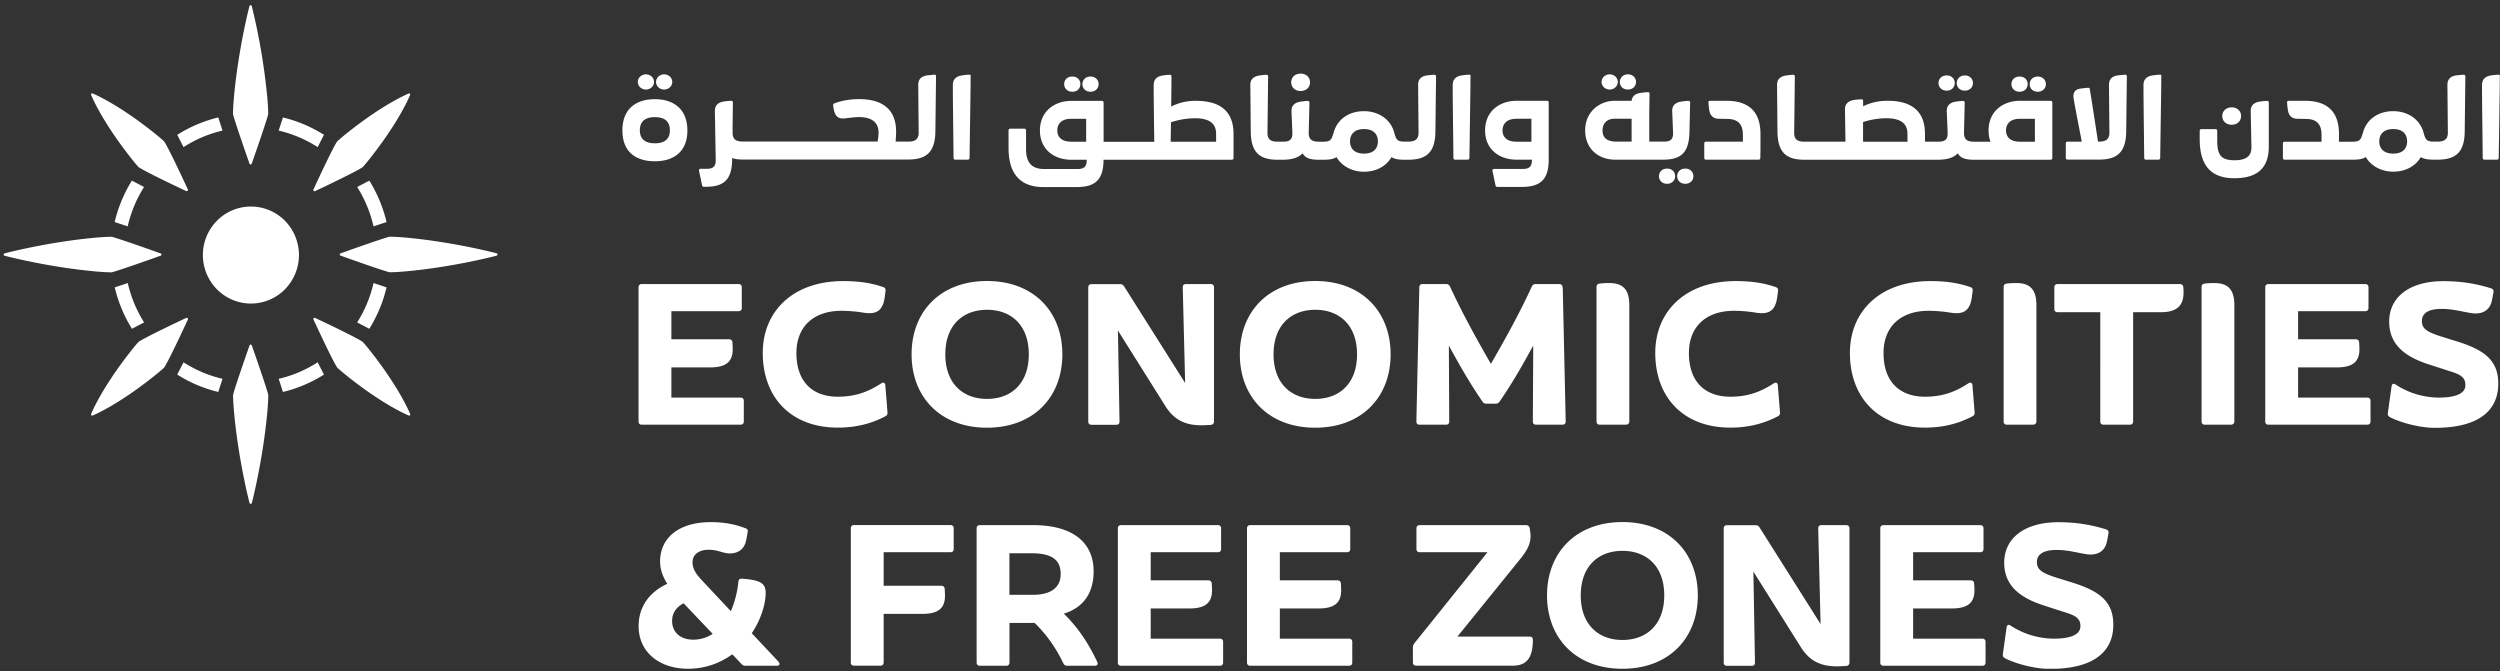 <svg width="242" height="65" fill="none" xmlns="http://www.w3.org/2000/svg"><rect width="100%" height="100%" fill="#333333" stroke="none"/><g clip-path="url(#a)" fill="#fff"><path d="M24.147 15.83c.014.057.063.085.112.092a.111.111 0 0 0 .112-.091s1.317-3.734 1.59-4.76c0 0 .014-.459-.077-1.52A60.915 60.915 0 0 0 24.378.613c-.021-.084-.063-.106-.12-.113-.055 0-.097.021-.118.113 0 0-1.093 4.194-1.506 8.938-.091 1.061-.077 1.52-.077 1.52.273 1.019 1.59 4.76 1.59 4.76ZM21.002 21.367a4.725 4.725 0 0 0 0 6.64 4.616 4.616 0 0 0 6.576 0 4.731 4.731 0 0 0 0-6.64 4.622 4.622 0 0 0-6.576 0ZM21.541 12.642l-.413-1.273c-1.408.34-2.738.905-3.97 1.683l.608 1.188a12.023 12.023 0 0 1 3.775-1.598ZM31.36 13.052a13.226 13.226 0 0 0-3.97-1.683l-.414 1.273c1.338.31 2.605.848 3.775 1.598l.61-1.188ZM17.157 36.26a13.226 13.226 0 0 0 3.971 1.682l.413-1.273a12.023 12.023 0 0 1-3.775-1.598l-.609 1.188ZM26.976 36.67l.413 1.272a13.226 13.226 0 0 0 3.971-1.683l-.61-1.188c-1.169.75-2.43 1.287-3.774 1.599ZM12.773 31.826l1.177-.616a12.268 12.268 0 0 1-1.583-3.81l-1.26.416a13.495 13.495 0 0 0 1.666 4.01ZM11.1 21.495l1.26.417c.308-1.35.84-2.63 1.583-3.811l-1.177-.616a13.493 13.493 0 0 0-1.667 4.01ZM37.418 27.816l-1.26-.417c-.309 1.35-.84 2.63-1.583 3.811l1.176.616a13.494 13.494 0 0 0 1.667-4.01ZM34.575 18.1a12.268 12.268 0 0 1 1.582 3.812l1.261-.417a13.493 13.493 0 0 0-1.667-4.01l-1.176.616ZM24.378 33.445c-.014-.057-.063-.085-.112-.092a.111.111 0 0 0-.112.092s-1.317 3.733-1.59 4.759c0 0-.014.46.077 1.52.413 4.745 1.506 8.938 1.506 8.938.02.085.063.106.119.106.056 0 .098-.021.119-.106 0 0 1.092-4.193 1.505-8.938.091-1.06.077-1.52.077-1.52-.273-1.018-1.59-4.759-1.59-4.759ZM10.826 26.36c1.008-.276 4.713-1.605 4.713-1.605.056-.015.084-.064.091-.114a.112.112 0 0 0-.09-.113s-3.698-1.33-4.714-1.605c0 0-.455-.014-1.506.078-4.7.417-8.852 1.52-8.852 1.52-.084.021-.105.064-.112.12 0 .057.02.1.112.12 0 0 4.153 1.104 8.852 1.52 1.05.093 1.506.079 1.506.079ZM48.05 24.514s-4.154-1.103-8.853-1.52c-1.05-.092-1.506-.078-1.506-.078-1.008.276-4.713 1.605-4.713 1.605-.056.014-.084.064-.091.113 0 .05.028.1.09.113 0 0 3.699 1.33 4.714 1.606 0 0 .455.014 1.506-.078 4.7-.417 8.852-1.52 8.852-1.52.084-.022.105-.064.112-.12 0-.057-.02-.1-.112-.12ZM12.549 15.13c.623.8.876 1.054.876 1.054.798.53 4.587 2.305 4.587 2.305.056.029.105.014.147-.02a.118.118 0 0 0 .02-.142s-1.757-3.819-2.282-4.632c0 0-.252-.255-1.044-.884-3.537-2.814-5.848-3.748-5.848-3.748-.09-.035-.119-.028-.16 0-.036.043-.043.071-.008.163 0 0 .925 2.334 3.712 5.904ZM35.975 34.138c-.623-.799-.875-1.054-.875-1.054-.799-.53-4.587-2.305-4.587-2.305a.113.113 0 0 0-.14.021.118.118 0 0 0-.021.142s1.757 3.818 2.283 4.632c0 0 .252.254 1.043.883 3.53 2.815 5.848 3.748 5.848 3.748.091.035.12.028.161 0 .035-.042.042-.07 0-.163 0 0-.924-2.333-3.712-5.904ZM18.159 30.8a.124.124 0 0 0-.147-.02s-3.782 1.774-4.588 2.304c0 0-.252.255-.875 1.054-2.787 3.564-3.712 5.904-3.712 5.904-.035.092-.028.12.007.163.042.035.07.043.161 0 0 0 2.311-.933 5.848-3.748.792-.629 1.044-.883 1.044-.883.525-.807 2.283-4.632 2.283-4.632.028-.057.014-.106-.021-.149M30.366 18.475c.035.036.09.05.14.022 0 0 3.782-1.775 4.587-2.306 0 0 .252-.254.875-1.053 2.788-3.564 3.712-5.905 3.712-5.905.035-.092.028-.12 0-.162-.042-.036-.07-.043-.16 0 0 0-2.312.933-5.849 3.747-.791.63-1.043.884-1.043.884-.526.806-2.283 4.632-2.283 4.632-.028.056-.014.106.02.148M64.99 38.487h6.703c.19 0 .308.12.308.31V40.8c0 .191-.119.311-.308.311h-9.574c-.196 0-.308-.12-.308-.31V27.81c0-.192.112-.312.308-.312h9.378c.196 0 .308.12.308.311v2.001c0 .198-.119.312-.308.312H64.99v2.722h5.581c.19 0 .309.099.33.311l.02.446c.078 1.435-.65 1.965-2.212 1.965h-3.72V38.487ZM73.836 34.166c0-3.967 2.85-6.958 7.802-6.958 1.653 0 2.871.234 3.873.587.175.057.23.198.21.368l-.077.587c-.19 1.4-.869 1.711-2.08 1.513a13.678 13.678 0 0 0-2.101-.177c-2.795 0-4.37 1.613-4.37 4.08 0 2.8 1.561 4.236 4.026 4.236 1.695 0 2.963-.488 4.196-1.301.21-.134.364-.035.385.19l.21 2.624c.02.177-.042.276-.154.354-1.254.665-2.732 1.124-4.657 1.124-4.546 0-7.263-2.934-7.263-7.234v.007ZM88.242 34.3c0-4.143 2.794-7.099 7.297-7.099 4.504 0 7.298 2.956 7.298 7.1 0 4.143-2.794 7.1-7.297 7.1-4.504 0-7.298-2.957-7.298-7.1Zm11.346 0c0-2.835-1.716-4.313-4.041-4.313-2.326 0-4.041 1.478-4.041 4.314 0 2.835 1.715 4.313 4.04 4.313 2.326 0 4.041-1.478 4.041-4.313ZM114.491 27.81c0-.213.119-.312.308-.312h2.409c.189 0 .308.12.308.311V40.8c0 .191-.119.311-.308.332l-.462.022c-1.772.099-3.004-.347-3.95-1.867l-4.58-7.29.154 8.81c0 .212-.119.311-.308.311h-2.409c-.196 0-.309-.12-.309-.31v-12.99c0-.192.12-.312.309-.312h2.794c.154 0 .287.078.364.212l5.911 9.356-.231-9.257v-.007ZM120.017 34.3c0-4.143 2.794-7.099 7.297-7.099s7.298 2.956 7.298 7.1c0 4.143-2.795 7.1-7.298 7.1s-7.297-2.957-7.297-7.1Zm11.345 0c0-2.835-1.716-4.313-4.041-4.313s-4.041 1.478-4.041 4.314c0 2.835 1.716 4.313 4.041 4.313s4.041-1.478 4.041-4.313ZM151.273 27.81l.287 12.99c0 .211-.119.31-.308.31h-2.563c-.189 0-.308-.099-.308-.31l.035-7.348c-1.177 2.157-2.081 3.712-3.257 5.424-.098.134-.21.198-.364.198h-.925a.407.407 0 0 1-.364-.198c-1.176-1.712-2.08-3.267-3.256-5.424l.035 7.347c0 .212-.12.311-.309.311h-2.563c-.196 0-.308-.099-.308-.31l.287-12.99c0-.213.119-.312.308-.312h2.29c.175 0 .288.078.365.233 1.253 2.702 2.64 5.19 3.964 7.489 1.33-2.298 2.717-4.78 3.963-7.488a.381.381 0 0 1 .365-.234h2.29c.189 0 .308.1.308.311h.028ZM157.415 41.11h-2.563c-.197 0-.309-.12-.309-.31V27.787c0-.198.098-.311.288-.332.266-.036.581-.057.924-.057 1.289 0 1.961.566 1.961 2.136v11.257c0 .191-.119.311-.308.311l.007.007ZM160.23 34.166c0-3.967 2.851-6.958 7.802-6.958 1.653 0 2.871.234 3.873.587.175.057.231.198.21.368l-.077.587c-.189 1.4-.868 1.711-2.08 1.513a13.68 13.68 0 0 0-2.101-.177c-2.794 0-4.37 1.613-4.37 4.08 0 2.8 1.562 4.236 4.027 4.236 1.695 0 2.962-.488 4.195-1.301.21-.134.364-.035.385.19l.21 2.624c.021.177-.042.276-.154.354-1.254.665-2.731 1.124-4.657 1.124-4.545 0-7.263-2.934-7.263-7.234v.007ZM179.07 34.166c0-3.967 2.85-6.958 7.801-6.958 1.653 0 2.872.234 3.873.587.175.057.231.198.21.368l-.077.587c-.189 1.4-.868 1.711-2.08 1.513a13.668 13.668 0 0 0-2.101-.177c-2.794 0-4.37 1.613-4.37 4.08 0 2.8 1.562 4.236 4.027 4.236 1.695 0 2.963-.488 4.195-1.301.21-.134.364-.035.385.19l.21 2.624c.021.177-.042.276-.154.354-1.253.665-2.731 1.124-4.657 1.124-4.545 0-7.262-2.934-7.262-7.234v.007ZM196.823 41.11h-2.563c-.196 0-.308-.12-.308-.31V27.787c0-.198.098-.311.287-.332.266-.036.581-.057.924-.057 1.289 0 1.961.566 1.961 2.136v11.257c0 .191-.119.311-.308.311l.007.007ZM211.341 27.788c.154 1.478-.273 2.433-2.178 2.433h-2.675v10.578c0 .191-.119.311-.308.311h-2.564c-.196 0-.308-.12-.308-.31V30.22h-4.139c-.196 0-.308-.113-.308-.31v-2.1c0-.192.119-.312.308-.312h11.843c.189 0 .308.1.329.29ZM215.985 41.11h-2.564c-.196 0-.308-.12-.308-.31V27.787c0-.198.098-.311.287-.332.266-.036.582-.057.925-.057 1.288 0 1.961.566 1.961 2.136v11.257c0 .191-.119.311-.308.311l.007.007ZM222.456 38.487h6.702c.189 0 .308.12.308.31V40.8c0 .191-.119.311-.308.311h-9.574c-.196 0-.308-.12-.308-.31V27.81c0-.192.119-.312.308-.312h9.378c.196 0 .308.12.308.311v2.001c0 .198-.119.312-.308.312h-6.506v2.722h5.581c.19 0 .309.099.33.311l.021.446c.077 1.435-.652 1.965-2.213 1.965h-3.719V38.487ZM231.336 40.368c-.154-.078-.21-.177-.196-.368l.364-2.602c.042-.255.196-.311.385-.177a7.74 7.74 0 0 0 4.181 1.266c1.751 0 2.578-.446 2.578-1.188.021-.736-.442-1.032-1.366-1.322l-2.101-.68c-2.059-.657-3.908-1.732-3.908-4.157s2.024-3.925 5.239-3.925c2.003 0 3.466.333 4.643.7.175.057.252.213.21.39l-.133.72c-.231 1.203-1.156 1.38-1.884 1.302-.981-.135-1.828-.425-3.025-.425-1.198 0-1.884.39-1.884 1.167 0 .778.518 1.09 2.101 1.577l1.365.424c2.655.835 3.929 1.867 3.929 4.066 0 2.546-1.807 4.278-6.142 4.278-1.443 0-3.291-.488-4.349-1.032l-.007-.014ZM75.356 64.056c.175.191.119.389-.154.389h-3.026c-.154 0-.287-.035-.385-.155l-.904-.955c-1.155.834-2.577 1.4-4.293 1.4-2.731 0-4.776-1.577-4.776-4.123 0-1.824.98-3.266 2.773-4.1-.44-.7-.693-1.4-.693-2.157 0-2.433 2.003-3.812 4.874-3.812 1.541 0 2.543.269 3.411.601.175.057.231.198.19.368l-.134.735c-.196 1.047-.924 1.323-1.597 1.323-.672 0-1.134-.354-2.045-.354-.847 0-1.561.389-1.561 1.21 0 .678.385 1.201.98 1.823l2.731 2.914a9.635 9.635 0 0 0 .729-2.857c.02-.198.133-.311.35-.29 1.73.135 2.29.41 2.29 1.358 0 1.124-.462 2.602-1.345 3.924l2.578 2.744.007.014Zm-6.373-2.701-2.809-2.956c-.77.39-1.113 1.011-1.113 1.711 0 1.033.728 1.81 2.059 1.81.672 0 1.31-.197 1.87-.565h-.007ZM92.318 51.144v2.001c0 .198-.119.311-.308.311h-6.471v3.246h5.582c.189 0 .308.1.329.311l.02.446c.078 1.435-.65 1.966-2.212 1.966h-3.72v4.702c0 .19-.118.311-.307.311h-2.564c-.196 0-.308-.12-.308-.311v-12.99c0-.19.112-.311.308-.311h9.343c.19 0 .308.12.308.311v.007ZM106.206 64.077c.119.213 0 .368-.231.368h-2.676c-.175 0-.287-.078-.364-.233-.728-1.5-1.576-2.723-2.773-3.91h-2.444v3.832c0 .19-.12.311-.308.311h-2.564c-.196 0-.308-.12-.308-.311v-12.99c0-.19.12-.311.308-.311h5.183c3.719 0 5.834 1.612 5.834 4.469 0 2.234-1.114 3.557-2.886 4.101 1.408 1.358 2.444 2.977 3.236 4.667l-.007.007Zm-8.495-10.522v4.024H100c1.73 0 2.675-.721 2.675-2.001 0-1.28-.714-2.023-2.83-2.023h-2.135ZM111.388 61.822h6.703c.189 0 .308.12.308.31v2.002c0 .19-.119.311-.308.311h-9.574c-.196 0-.308-.12-.308-.311v-12.99c0-.19.119-.311.308-.311h9.377c.197 0 .309.12.309.311v2.001c0 .198-.119.311-.309.311h-6.506v2.723h5.582c.189 0 .308.099.329.311l.021.445c.077 1.436-.651 1.966-2.213 1.966h-3.719V61.822ZM123.889 61.822h6.703c.189 0 .308.12.308.31v2.002c0 .19-.119.311-.308.311h-9.574c-.196 0-.308-.12-.308-.311v-12.99c0-.19.112-.311.308-.311h9.378c.196 0 .308.12.308.311v2.001c0 .198-.119.311-.308.311h-6.507v2.723h5.582c.189 0 .308.099.329.311l.021.445c.077 1.436-.651 1.966-2.213 1.966h-3.719V61.822ZM141.083 61.624h7.01c.197 0 .288.12.288.31v.192c-.056 1.555-.596 2.312-1.961 2.312h-9.343c-.196 0-.308-.12-.308-.311V62.67c0-.155.042-.254.133-.389l7.087-8.825h-6.569c-.196 0-.308-.12-.308-.31v-2.002c0-.19.119-.311.308-.311h10.302c.175 0 .308.099.35.269l.035.268c.197 1.068-.189 1.81-.98 2.78l-6.044 7.467v.007ZM149.753 57.636c0-4.144 2.795-7.1 7.298-7.1s7.297 2.956 7.297 7.1c0 4.143-2.794 7.1-7.297 7.1s-7.298-2.957-7.298-7.1Zm11.346 0c0-2.836-1.716-4.314-4.041-4.314s-4.041 1.478-4.041 4.314c0 2.835 1.716 4.313 4.041 4.313s4.041-1.478 4.041-4.313ZM176.002 51.144c0-.212.119-.311.308-.311h2.409c.189 0 .308.12.308.311v12.99c0 .19-.119.311-.308.332l-.462.022c-1.772.099-3.004-.347-3.95-1.867l-4.58-7.29.154 8.81c0 .212-.119.311-.308.311h-2.409c-.196 0-.309-.12-.309-.311v-12.99c0-.19.12-.31.309-.31h2.794c.154 0 .287.077.364.211l5.911 9.355-.231-9.256v-.007ZM185.19 61.822h6.703c.189 0 .308.12.308.31v2.002c0 .19-.119.311-.308.311h-9.574c-.196 0-.308-.12-.308-.311v-12.99c0-.19.112-.311.308-.311h9.378c.196 0 .308.12.308.311v2.001c0 .198-.119.311-.308.311h-6.507v2.723h5.582c.189 0 .308.099.329.311l.021.445c.077 1.436-.651 1.966-2.213 1.966h-3.719V61.822ZM194.071 63.703c-.154-.078-.21-.177-.196-.368l.364-2.602c.042-.255.196-.311.385-.177a7.735 7.735 0 0 0 4.181 1.266c1.751 0 2.577-.446 2.577-1.188.021-.736-.441-1.033-1.365-1.322l-2.102-.68c-2.059-.657-3.907-1.732-3.907-4.157 0-2.426 2.024-3.925 5.238-3.925 2.003 0 3.467.333 4.643.7.175.057.253.212.211.39l-.134.72c-.231 1.203-1.155 1.38-1.883 1.302-.981-.135-1.828-.425-3.026-.425-1.198 0-1.884.39-1.884 1.167 0 .778.518 1.09 2.101 1.577l1.366.424c2.654.835 3.929 1.867 3.929 4.066 0 2.546-1.807 4.278-6.142 4.278-1.443 0-3.292-.488-4.349-1.032l-.007-.014ZM63.394 9.601c-1.737 0-3.145.856-3.145 3.026 0 2.171 1.408 2.984 3.145 2.984s3.145-.855 3.145-2.984c0-2.128-1.408-3.026-3.145-3.026Zm0 4.271c-1.086 0-1.457-.552-1.457-1.245 0-.735.364-1.287 1.457-1.287s1.45.552 1.45 1.287c0 .693-.364 1.245-1.45 1.245ZM62.526 8.668c.433 0 .784-.33.784-.736 0-.406-.351-.735-.784-.735-.434 0-.785.33-.785.735 0 .406.351.736.785.736ZM64.29 8.668c.434 0 .785-.33.785-.736 0-.406-.351-.735-.785-.735-.433 0-.784.33-.784.735 0 .406.351.736.784.736ZM90.434 7.232c-.273.021-.553.05-.714.07-.567.093-.848.39-.834.963l.042 4.56c.007.694-.378.884-1.022.884h-1.212c.028-.346.05-.685.05-.961 0-2.065-1.212-3.154-3.586-3.154-.869 0-1.695.148-2.382.41-.09.028-.133.106-.126.198.091.835.322 1.266.939 1.266.343 0 .938-.134 1.569-.134 1.022 0 1.89.367 1.89 1.506 0 .254-.041.558-.09.862H71.93c-.75 0-1.015-.254-1.015-.883v-.623l.028-2.27c0-.106-.064-.176-.169-.17a5.553 5.553 0 0 0-.784.085c-.448.085-.805.34-.791.92l.084 4.695c.007.636-.21.884-.897.884h-.574c-.112 0-.168.07-.147.19l.294 1.4c.021.107.084.15.175.15h.168c1.681 0 2.55-.595 2.57-2.631v-.156c.26.106.596.149 1.023.149h16.003c1.765 0 2.626-.693 2.647-2.737l.063-5.317c0-.106-.063-.177-.175-.17v.014ZM93.789 7.232a5.485 5.485 0 0 0-.764.085c-.448.085-.791.34-.791.92 0 1.59.042 4.242.07 7.05 0 .105.063.169.168.169h1.212c.105 0 .168-.064.168-.177.084-5.664.105-6.866.105-8.011 0-.029-.063-.043-.168-.029v-.007ZM105.561 8.88c.491 0 .785-.347.785-.736s-.294-.735-.785-.735c-.49 0-.784.346-.784.735 0 .39.28.736.784.736ZM103.797 8.88c.504 0 .784-.347.784-.736s-.28-.735-.784-.735-.785.346-.785.735c0 .39.295.736.785.736ZM115.808 9.757c-.827 0-1.59.134-2.438.558.021-1.506.028-2.277.028-2.92 0-.106-.063-.17-.168-.156a5.476 5.476 0 0 0-.763.085c-.448.085-.791.34-.791.92 0 1.286.028 3.273.056 5.48h-4.903v-3.79c0-.107-.063-.17-.168-.17h-2.955c-1.632 0-3.04 1.01-3.04 2.87s1.408 2.83 3.04 2.83h1.491c0 .635-.21.897-.896.897h-3.222c-1.17 0-1.757-.573-1.757-1.93v-1.803c0-.107-.063-.17-.169-.17h-1.358c-.105 0-.168.063-.168.17v1.69c0 2.75 1.358 3.79 3.382 3.79h3.201c1.681 0 2.612-.594 2.612-2.63v-.015h12.417c.105 0 .168-.063.168-.17v-2.319c0-2.15-1.232-3.21-3.606-3.21l.007-.007Zm-10.667 3.96h-1.442c-.981 0-1.352-.495-1.352-1.09 0-.593.364-1.13 1.352-1.13h1.442v2.219Zm12.579 0h-4.399l.028-1.881a7.59 7.59 0 0 1 2.34-.39c2.031 0 2.031 1.132 2.031 1.613v.658ZM125.899 8.81c.575 0 .911-.39.911-.842 0-.453-.336-.842-.911-.842-.574 0-.91.39-.91.842 0 .452.336.841.91.841Z"/><path d="M138.821 7.232c-.273.021-.553.05-.714.07-.568.093-.848.39-.834.963l.042 4.56c.007.694-.378.884-1.022.884h-.301c-.729 0-.813-.176-.995-.735-.315-1.414-1.555-2.213-2.969-2.213-1.415 0-2.585.756-2.935 2.1l-.021.063c-.196.602-.259.793-1.015.793h-.379c-.749 0-.994-.255-.994-.884l.07-2.893c0-.106-.063-.176-.175-.17a5.46 5.46 0 0 0-.77.086c-.449.085-.813.34-.792.919l.084 2.058c.021.636-.21.883-.896.883h-.519c-.721 0-1.001-.254-.994-.883l.063-5.424c0-.106-.063-.177-.168-.17a5.25 5.25 0 0 0-.763.085c-.449.085-.806.34-.792.92l.042 4.483c.021 2.036.848 2.736 2.612 2.736h.435c.889 0 1.547-.17 1.968-.622.259.452.728.622 1.568.622h.442c.581 0 .994-.063 1.274-.254.533.905 1.548 1.414 2.669 1.414 1.12 0 2.129-.495 2.654-1.415.28.191.693.255 1.275.255h.329c1.765 0 2.626-.693 2.647-2.736l.063-5.318c0-.106-.063-.177-.175-.17l-.014-.007Zm-6.786 7.637c-.981 0-1.352-.551-1.352-1.18 0-.63.364-1.196 1.352-1.196.987 0 1.344.559 1.344 1.195 0 .637-.364 1.181-1.344 1.181ZM142.175 7.232a5.478 5.478 0 0 0-.763.085c-.448.085-.791.34-.791.92 0 1.59.042 4.242.07 7.05 0 .105.063.169.168.169h1.211c.105 0 .169-.064.169-.177.084-5.664.105-6.866.105-8.011 0-.029-.063-.043-.169-.029v-.007ZM149.753 9.757h-2.955c-1.632 0-3.04 1.01-3.04 2.87s1.408 2.829 3.04 2.829h1.492c0 .636-.211.898-.897.898h-2.773c-.112 0-.168.07-.147.19l.294 1.401c.021.106.084.148.175.148h2.36c1.681 0 2.612-.593 2.612-2.63V9.926c0-.106-.063-.17-.168-.17h.007Zm-1.513 3.96h-1.442c-.981 0-1.352-.496-1.352-1.09 0-.594.364-1.131 1.352-1.131h1.442v2.22ZM157.583 8.668c.49 0 .784-.347.784-.736s-.294-.735-.784-.735c-.49 0-.784.346-.784.735 0 .39.28.736.784.736ZM155.818 8.668c.433 0 .785-.33.785-.736 0-.406-.352-.735-.785-.735-.433 0-.784.33-.784.735 0 .406.351.736.784.736ZM161.372 16.319c-.491 0-.785.346-.785.735s.294.736.785.736c.49 0 .784-.347.784-.736s-.28-.735-.784-.735ZM163.137 16.319c-.505 0-.785.346-.785.735s.28.736.785.736c.504 0 .784-.347.784-.736s-.294-.735-.784-.735ZM160.742 15.456h.224c1.681 0 2.521-.594 2.57-2.63l.07-2.893c0-.106-.063-.176-.175-.17a5.46 5.46 0 0 0-.77.086c-.449.084-.813.339-.792.919l.084 2.057c.021.637-.21.884-.896.884h-1.408v-2.793l.028-1.824c0-.106-.063-.177-.175-.17a5.461 5.461 0 0 0-.77.085c-.407.07-.743.283-.785.75h-1.653c-1.442 0-2.85 1.067-2.85 2.85 0 1.909 1.408 2.849 2.893 2.849h4.412-.007Zm-4.16-1.74c-1.086 0-1.457-.403-1.457-1.11 0-.558.336-1.11 1.162-1.11h1.653v2.213h-1.358v.008ZM167.108 9.757h-1.576c-.105 0-.168.063-.154.17.014.24.042.537.084.77.084.453.336.792.91.799l.806.014c.917.007 1.533.368 1.533 1.549v.657h-3.571c-.105 0-.168.064-.168.17v1.4c0 .106.063.17.168.17h5.091c.105 0 .168-.05.168-.17l.014-.855v-1.464c0-2.15-1.127-3.21-3.291-3.21h-.014ZM190.198 8.774c.49 0 .784-.347.784-.736s-.294-.735-.784-.735c-.49 0-.784.346-.784.735 0 .39.28.736.784.736ZM188.433 8.774c.504 0 .785-.347.785-.736s-.281-.735-.785-.735-.784.346-.784.735c0 .39.294.736.784.736ZM197.258 8.88c.49 0 .784-.347.784-.736s-.294-.735-.784-.735c-.491 0-.785.346-.785.735 0 .39.28.736.785.736ZM195.493 8.88c.504 0 .784-.347.784-.736s-.28-.735-.784-.735c-.505 0-.785.346-.785.735 0 .39.294.736.785.736Z"/><path d="M198.49 9.757h-2.956c-1.631 0-3.039 1.01-3.039 2.87 0 .403.063.771.189 1.09h-1.576c-.749 0-.994-.255-.994-.885l.07-2.892c0-.106-.063-.176-.175-.17a5.475 5.475 0 0 0-.771.086c-.448.084-.812.339-.791.919l.084 2.057c.021.637-.21.884-.896.884h-1.296v-.75c0-2.149-1.233-3.21-3.607-3.21-.805 0-1.555.135-2.381.53v-.515c0-.106-.063-.17-.168-.156-.238.014-.546.028-.763.07-.554.107-.834.411-.827.906l.049 3.125h-3.971c-.721 0-1.001-.254-.994-.883l.063-5.424c0-.106-.063-.177-.168-.17a5.265 5.265 0 0 0-.764.085c-.448.085-.805.34-.791.92l.042 4.482c.021 2.037.847 2.737 2.612 2.737h12.873c.889 0 1.547-.17 1.967-.622.26.452.729.622 1.569.622h7.417c.105 0 .168-.064.168-.17v-5.36c0-.106-.063-.17-.168-.17l-.007-.006Zm-13.853 3.96h-4.293v-1.903a7.442 7.442 0 0 1 2.269-.367c2.031 0 2.031 1.13 2.031 1.612v.657h-.007Zm12.34 0h-1.443c-.98 0-1.351-.496-1.351-1.09 0-.594.364-1.13 1.351-1.13h1.443V13.715ZM205.69 7.232c-.274.021-.554.05-.708.07-.567.093-.847.39-.833.963l.042 4.56c.007.694-.378.884-1.023.884h-.084c-.567-3.754-.63-4.094-.791-5.077-.007-.092-.07-.148-.175-.134-.238.014-.532.05-.764.085-.42.063-.728.325-.63.947.238 1.365.511 2.702.792 4.18h-1.38c-.105 0-.168.063-.168.17v1.4c0 .105.063.169.168.169h3.032c1.765 0 2.627-.693 2.648-2.737l.063-5.317c0-.106-.063-.177-.175-.17l-.014.007ZM209.044 7.232a5.478 5.478 0 0 0-.763.085c-.448.085-.792.34-.792.92 0 1.59.042 4.242.07 7.05 0 .105.063.169.168.169h1.212c.105 0 .168-.064.168-.177.084-5.664.105-6.866.105-8.011 0-.029-.063-.043-.168-.029v-.007ZM219.458 9.77a5.276 5.276 0 0 0-.763.072c-.553.106-.834.41-.827.905l.07 3.464c.021.99-.616 1.302-1.652 1.302-1.373 0-1.66-.594-1.66-1.966v-.877c0-.106-.063-.17-.168-.17h-1.359c-.105 0-.168.064-.168.17v.792c0 2.758 1.275 3.79 3.355 3.79 2.311 0 3.333-1.068 3.333-3.069v-4.25c0-.106-.063-.17-.168-.155l.007-.007Z"/><path d="M216.027 12.076c.574 0 .91-.389.91-.841 0-.453-.336-.842-.91-.842-.575 0-.911.389-.911.842 0 .452.336.841.911.841ZM238.459 7.232c-.274.021-.554.05-.715.07-.567.093-.847.39-.833.963l.042 4.56c.007.694-.378.884-1.023.884h-.301c-.728 0-.812-.176-.994-.735-.315-1.414-1.555-2.213-2.97-2.213-1.414 0-2.584.756-2.934 2.1l-.021.063c-.196.602-.259.793-1.016.793h-1.281v-.75c0-2.15-1.128-3.21-3.292-3.21h-1.576c-.105 0-.168.063-.154.17.014.24.042.537.084.77.084.453.336.792.911.8l.805.013c.918.007 1.534.368 1.534 1.549v.658h-3.572c-.105 0-.168.063-.168.17v1.4c0 .105.063.169.168.169h6.583c.589 0 .995-.064 1.275-.255.532.906 1.548 1.415 2.668 1.415 1.121 0 2.129-.495 2.655-1.415.28.191.693.255 1.274.255h.329c1.765 0 2.627-.693 2.648-2.736l.063-5.318c0-.106-.063-.177-.175-.17h-.014Zm-6.794 7.637c-.98 0-1.351-.551-1.351-1.18 0-.63.364-1.196 1.351-1.196.988 0 1.345.559 1.345 1.195 0 .637-.364 1.181-1.345 1.181ZM241.813 7.232a5.478 5.478 0 0 0-.763.085c-.448.085-.792.34-.792.92 0 1.59.042 4.242.07 7.05 0 .105.063.169.169.169h1.211c.105 0 .168-.064.168-.177.084-5.664.105-6.866.105-8.011 0-.029-.063-.043-.168-.029v-.007Z"/></g><defs><clipPath id="a"><path fill="#fff" transform="translate(.363 .508)" d="M0 0h241.618v64.228H0z"/></clipPath></defs></svg>
